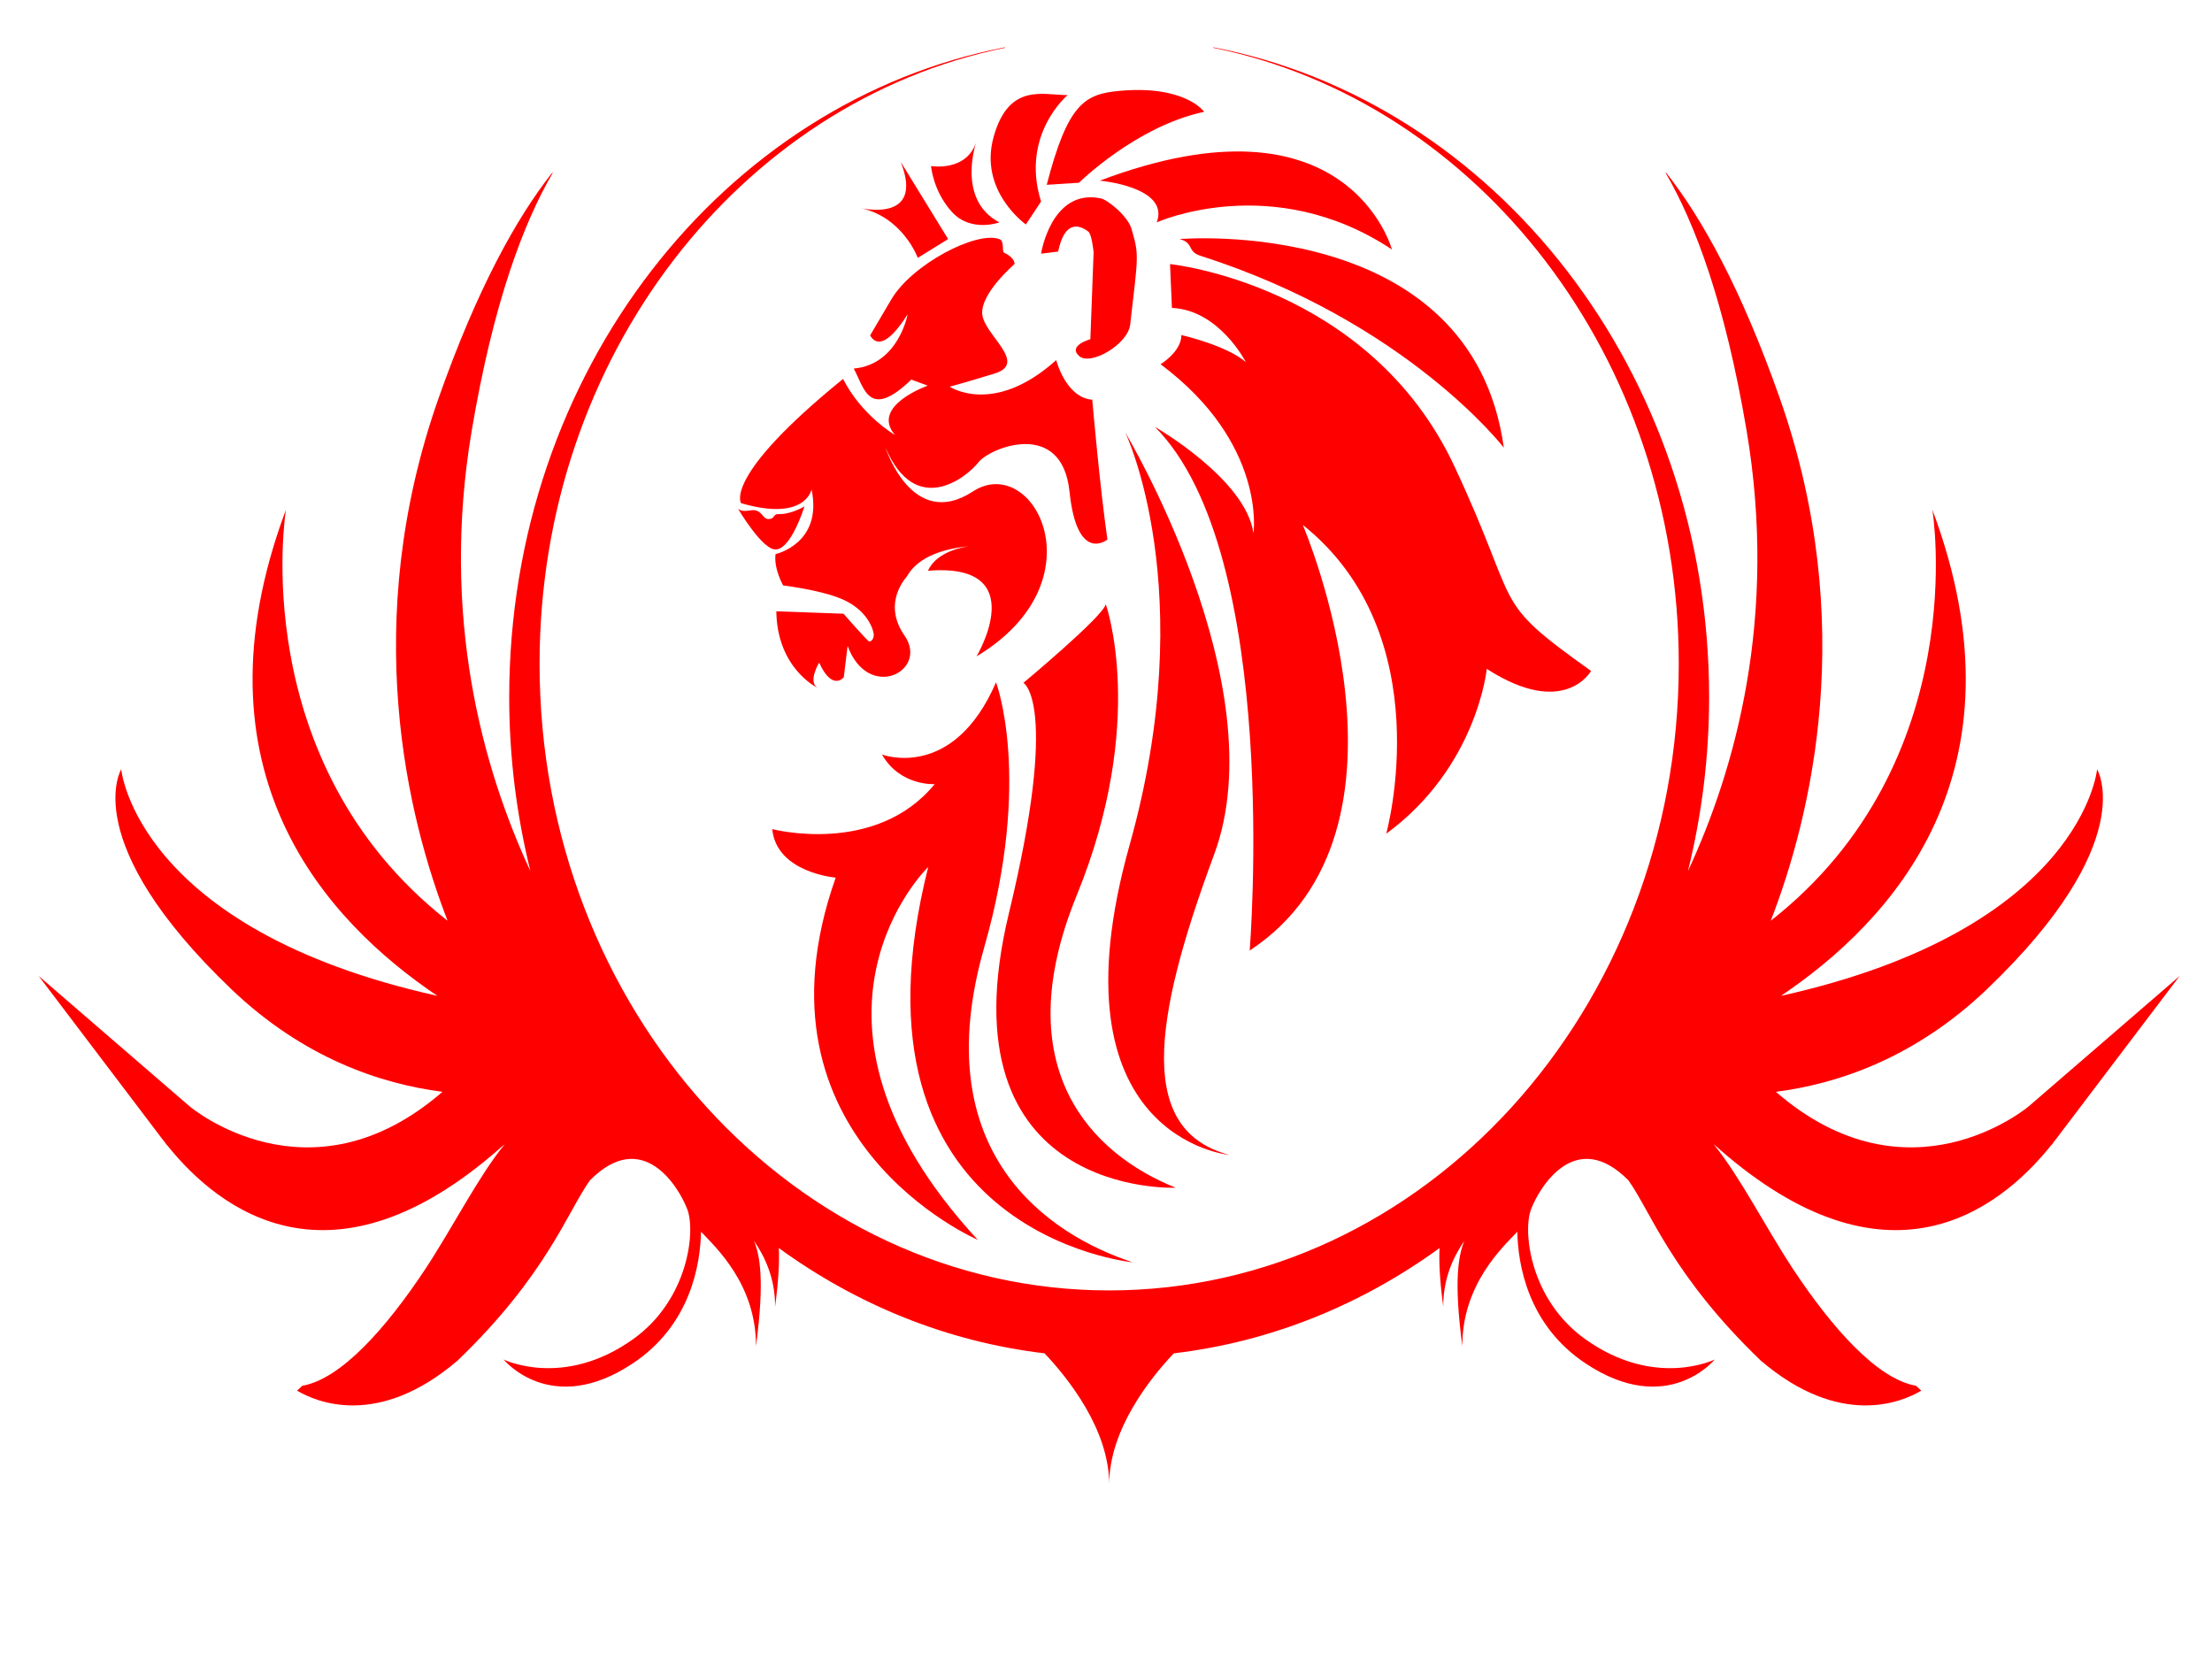 <?xml version="1.0"?><svg width="640" height="480" xmlns="http://www.w3.org/2000/svg">
 <title>Red Lion</title>
 <g>
  <title>Layer 1</title>
  <g id="g5771">
   <g id="g5773">
    <path d="m265.54,74.603c0,0 -4.391,-12.072 -17.011,-14.49c0,0 19.207,4.83 12.073,-13.278l13.72,22.335l-8.781,5.433" id="path5775" fill-rule="nonzero" fill="#ff0000"/>
    <path d="m289.137,64.34c0,0 -8.233,3.018 -13.72,-3.018c-5.49,-6.039 -6.038,-13.284 -6.038,-13.284c0,0 10.428,1.812 13.172,-7.242c0,0 -6.038,16.902 6.586,23.544" id="path5777" fill-rule="nonzero" fill="#ff0000"/>
    <path d="m296.819,64.943c0,0 -13.72,-9.66 -9.329,-25.353c4.391,-15.696 14.265,-12.075 21.402,-12.075c0,0 -13.72,11.472 -7.682,30.789l-4.391,6.639" id="path5779" fill-rule="nonzero" fill="#ff0000"/>
    <path d="m323.705,26.309c-9.804,0.924 -14.781,3.648 -20.851,27.162l9.329,-0.6c0,0 16.463,-16.302 36.218,-20.526c0,0 -5.49,-7.848 -24.696,-6.036" id="path5781" fill-rule="nonzero" fill="#ff0000"/>
    <path d="m318.221,52.265c0,0 20.303,1.812 16.46,12.075c0,0 33.475,-15.09 68.046,7.848c0,0 -12.621,-47.088 -84.506,-19.923" id="path5783" fill-rule="nonzero" fill="#ff0000"/>
    <path d="m347.303,73.997c-3.922,-1.251 -1.781,-3.75 -6.035,-4.827c0,0 84.506,-7.245 93.835,60.366c0,0 -27.974,-36.423 -87.8,-55.539" id="path5785" fill-rule="nonzero" fill="#ff0000"/>
    <path d="m338.524,76.412c0,0 57.672,5.85 82.311,58.557c19.755,42.258 9.88,38.031 39.51,59.16c0,0 -7.682,13.884 -30.18,-0.603c0,0 -2.743,28.374 -29.081,47.691c0,0 15.912,-57.348 -24.148,-89.346c0,0 37.862,88.137 -15.364,123.15c0,0 9.327,-114.699 -27.437,-151.521c0,0 26.338,15.093 28.533,30.789c0,0 3.845,-25.962 -26.886,-48.903c0,0 6.035,-3.621 6.035,-8.448c0,0 13.169,3.018 18.656,7.848c0,0 -7.679,-15.09 -21.399,-15.696l-0.548,-12.678" id="path5787" fill-rule="nonzero" fill="#ff0000"/>
    <path d="m367.606,105.386c0,0 40.609,41.658 40.609,82.104c0,0 9.329,-55.539 -40.609,-82.104" id="path5789" fill-rule="nonzero" fill="#ff0000"/>
    <path d="m314.892,67.007c-2.422,-1.839 -6.809,-3.579 -8.743,5.784l-4.939,0.606c0,0 2.94,-18.951 17.276,-16.005c2.048,0.423 7.838,5.166 8.893,8.826c2.22,7.692 1.974,7.257 -0.382,27.705c-0.652,5.7 -11.522,12.072 -14.813,9.051c-3.292,-3.018 3.292,-4.83 3.292,-4.83l0.935,-25.158c0,0 -0.502,-5.208 -1.519,-5.979" id="path5791" fill-rule="nonzero" fill="#ff0000"/>
    <path d="m225.163,148.754c-1.491,-0.06 -0.911,1.317 -2.653,1.419c-1.741,0.099 -1.765,-1.794 -3.63,-2.427c-1.669,-0.573 -3.739,0.855 -5.366,-0.579c0,0 7.34,12.459 11.101,11.769c0,0 3.763,0.69 8.153,-12.417c0,0 -3.941,2.376 -7.606,2.235" id="path5793" fill-rule="nonzero" fill="#ff0000"/>
    <path d="m325.574,125.135c0,0 43.895,73.122 25.711,122.1c-18.187,48.975 -21.945,79.884 4.391,86.919c0,0 -52.63,-4.848 -28.844,-89.679c20.693,-73.812 -1.257,-119.34 -1.257,-119.34" id="path5795" fill-rule="nonzero" fill="#ff0000"/>
    <path d="m296.102,197.567c0,0 23.202,-19.317 23.829,-22.767c0,0 12.144,33.915 -8.402,84.258c-20.546,50.34 4.671,74.997 28.64,84.585c0,0 -68.174,3.084 -48.253,-79.449c14.721,-60.978 4.186,-66.627 4.186,-66.627" id="path5797" fill-rule="nonzero" fill="#ff0000"/>
    <path d="m255.183,218.306c0,0 20.548,7.875 33,-20.892c0,0 10.584,27.738 -3.425,76.71c-17.08,59.709 18.988,83.22 42.959,91.095c0,0 -85.919,-8.22 -59.147,-114.381c0,0 -45.139,43.491 14.32,107.874c0,0 -67.864,-29.109 -41.092,-104.79c0,0 -17.122,-1.368 -18.367,-14.04c0,0 29.884,7.875 47.007,-13.017c0,0 -9.962,0.684 -15.255,-8.559" id="path5799" fill-rule="nonzero" fill="#ff0000"/>
    <path d="m316.026,115.652c-7.685,-0.603 -10.428,-11.469 -10.428,-11.469c-18.108,16.296 -30.827,7.689 -30.827,7.689c0,0 3.076,-0.762 12.953,-3.78c9.877,-3.021 -2.978,-11.154 -3.529,-17.19c-0.548,-6.036 9.332,-14.49 9.332,-14.49c0,0 0.275,-1.764 -2.896,-3.216c-0.938,-0.432 0.15,-3.423 -1.494,-4.026c-6.586,-2.415 -25.242,7.242 -31.279,17.505c-2.021,3.435 -4.159,7.065 -6.114,10.383c1.587,2.679 4.734,3.516 10.867,-6.123c0,0 -2.643,14.538 -15.596,15.702c3.054,5.556 4.306,15.087 16.654,3.198l4.759,1.746c0,0 -16.651,5.817 -9.515,14.247c0,0 -9.52,-5.466 -14.988,-16.194c-35.019,28.422 -29.495,35.952 -29.495,35.952c18.658,5.433 20.38,-3.978 20.38,-3.978c3.293,15.696 -10.426,18.714 -10.426,18.714c-0.549,4.23 2.194,9.057 2.194,9.057c7.901,1.062 12.6,2.346 15.399,3.321c9.458,3.285 10.827,10.131 10.827,10.929c0,1.506 -0.949,2.085 -1.364,1.935c-0.616,-0.222 -7.386,-8.001 -7.386,-8.001l-19.44,-0.693c0.231,16.548 11.841,22.086 11.841,22.086c-2.744,-1.809 0.548,-7.242 0.548,-7.242c3.841,8.451 7.134,4.227 7.134,4.227l1.098,-9.054c6.035,16.299 23.594,7.242 16.461,-3.018c-5.683,-8.181 -1.271,-14.811 0.761,-17.172c1.876,-3.345 6.54,-7.626 18.11,-8.664c0.093,-0.012 0.145,-0.018 0.145,-0.018c-0.049,0.003 -0.095,0.012 -0.145,0.018c-1.211,0.135 -9.487,1.296 -12.075,7.104c30.369,-2.454 14.058,24.765 14.058,24.765c36.215,-21.732 16.463,-59.16 -1.099,-47.688c-17.557,11.469 -25.242,-12.678 -25.242,-12.678c8.781,20.526 23.597,8.451 26.889,4.227c3.292,-4.227 24.145,-12.678 26.341,8.451c2.193,21.129 10.974,13.884 10.974,13.884c-2.195,-15.09 -4.388,-40.446 -4.388,-40.446" id="path5801" fill-rule="nonzero" fill="#ff0000"/>
    <path d="m585.945,321.212c0.057,-0.063 0.104,-0.12 0.153,-0.183l0.033,0.036l-0.185,0.147zm-530.245,-0.147l0.034,-0.036c0.049,0.063 0.103,0.12 0.151,0.183l-0.185,-0.147zm531.279,-0.975c-0.346,0.285 -34.715,29.169 -73.167,-4.197c17.881,-2.292 40.232,-9.768 61.083,-29.688c44.579,-42.633 31.863,-63.63 31.863,-63.63c0,0 -4.246,46.176 -91.468,65.556c31.759,-21.414 72.297,-64.425 43.805,-140.652c0,0 12.021,72.813 -46.761,118.926c11.62,-29.976 25.501,-86.199 2.588,-151.251c-11.197,-31.788 -22.553,-52.086 -32.757,-65.058c-0.101,-0.051 -0.21,-0.12 -0.308,-0.171c8.596,14.703 17.292,37.944 23.488,74.649c9.111,54.006 -3.264,97.98 -16.979,127.476c3.973,-16.038 6.136,-32.904 6.136,-50.322c0,-94.167 -61.967,-172.347 -143.465,-188.046c0.011,0.06 0.025,0.108 0.035,0.162c76.606,15.588 134.648,89.418 134.648,178.224c0,100.122 -73.783,181.29 -164.801,181.29c-91.017,0 -164.804,-81.168 -164.804,-181.29c0,-88.806 58.039,-162.636 134.651,-178.224c0.005,-0.054 0.019,-0.102 0.03,-0.162c-81.505,15.699 -143.465,93.879 -143.465,188.046c0,17.43 2.166,34.284 6.141,50.331c-13.717,-29.496 -26.098,-73.479 -16.983,-127.485c6.193,-36.705 14.892,-59.946 23.49,-74.649c-0.101,0.051 -0.209,0.12 -0.311,0.171c-10.204,12.972 -21.553,33.27 -32.756,65.058c-22.916,65.052 -9.033,121.275 2.589,151.251c-58.783,-46.113 -46.768,-118.926 -46.768,-118.926c-28.488,76.227 12.05,119.238 43.809,140.652c-87.221,-19.38 -91.47,-65.556 -91.47,-65.556c0,0 -12.716,20.997 31.865,63.63c20.849,19.92 43.194,27.396 61.085,29.688c-38.455,33.366 -72.829,4.485 -73.168,4.197l-43.671,-37.716l35.555,46.902c0.365,0.486 0.749,0.972 1.138,1.461c0.117,0.219 0.21,0.366 0.21,0.366l0.181,0.132c15.718,19.635 47.968,43.44 96.209,1.155c0.531,-0.459 0.989,-0.867 1.309,-1.134c0.069,-0.066 0.151,-0.117 0.224,-0.177c-7.678,9.45 -14.695,23.517 -22.969,36.12c-11.325,17.088 -24.386,31.821 -35.568,33.741l-1.519,1.416c5.514,3.276 23.403,11.028 46.475,-8.733c25.762,-24.765 31.836,-43.185 38.265,-52.122c15.276,-15.414 25.728,1.989 28.147,8.352c2.492,6.417 0.302,26.166 -15.587,37.554c-20.226,14.493 -37.544,5.937 -37.544,5.937c0,0 13.678,16.848 37.3,1.179c16.955,-11.202 19.645,-29.013 19.816,-38.145c4.264,4.488 16.001,15.303 15.899,33.132c2.604,-19.452 1.052,-26.475 -0.564,-30.471c3.216,4.656 6.145,10.953 6.098,19.017c1.046,-7.806 1.265,-13.143 1.071,-16.959c22.512,16.371 48.689,27.129 76.89,30.462c6.85,7.23 18.702,22.098 18.702,37.897c0,-15.799 11.841,-30.667 18.697,-37.897c28.2,-3.333 54.378,-14.091 76.889,-30.462c-0.194,3.816 0.025,9.153 1.072,16.959c-0.044,-8.064 2.88,-14.361 6.092,-19.017c-1.609,3.996 -3.163,11.019 -0.565,30.471c-0.098,-17.829 11.642,-28.644 15.904,-33.132c0.169,9.132 2.861,26.943 19.818,38.145c23.616,15.669 37.298,-1.179 37.298,-1.179c0,0 -17.32,8.556 -37.538,-5.937c-15.888,-11.388 -18.083,-31.137 -15.593,-37.554c2.422,-6.363 12.872,-23.766 28.149,-8.352c6.428,8.937 12.504,27.357 38.261,52.122c23.076,19.761 40.963,12.009 46.48,8.733l-1.516,-1.416c-11.186,-1.92 -24.249,-16.653 -35.569,-33.741c-8.277,-12.603 -15.293,-26.67 -22.973,-36.12c0.068,0.06 0.15,0.111 0.224,0.177c0.322,0.267 0.78,0.675 1.304,1.134c48.253,42.285 80.497,18.48 96.216,-1.155l0.18,-0.132c0,0 0.093,-0.147 0.21,-0.366c0.39,-0.489 0.772,-0.975 1.134,-1.461l35.553,-46.902l-43.666,37.716" id="path5803" fill-rule="evenodd" fill="#ff0000"/>
   </g>
  </g>
 </g>
</svg>